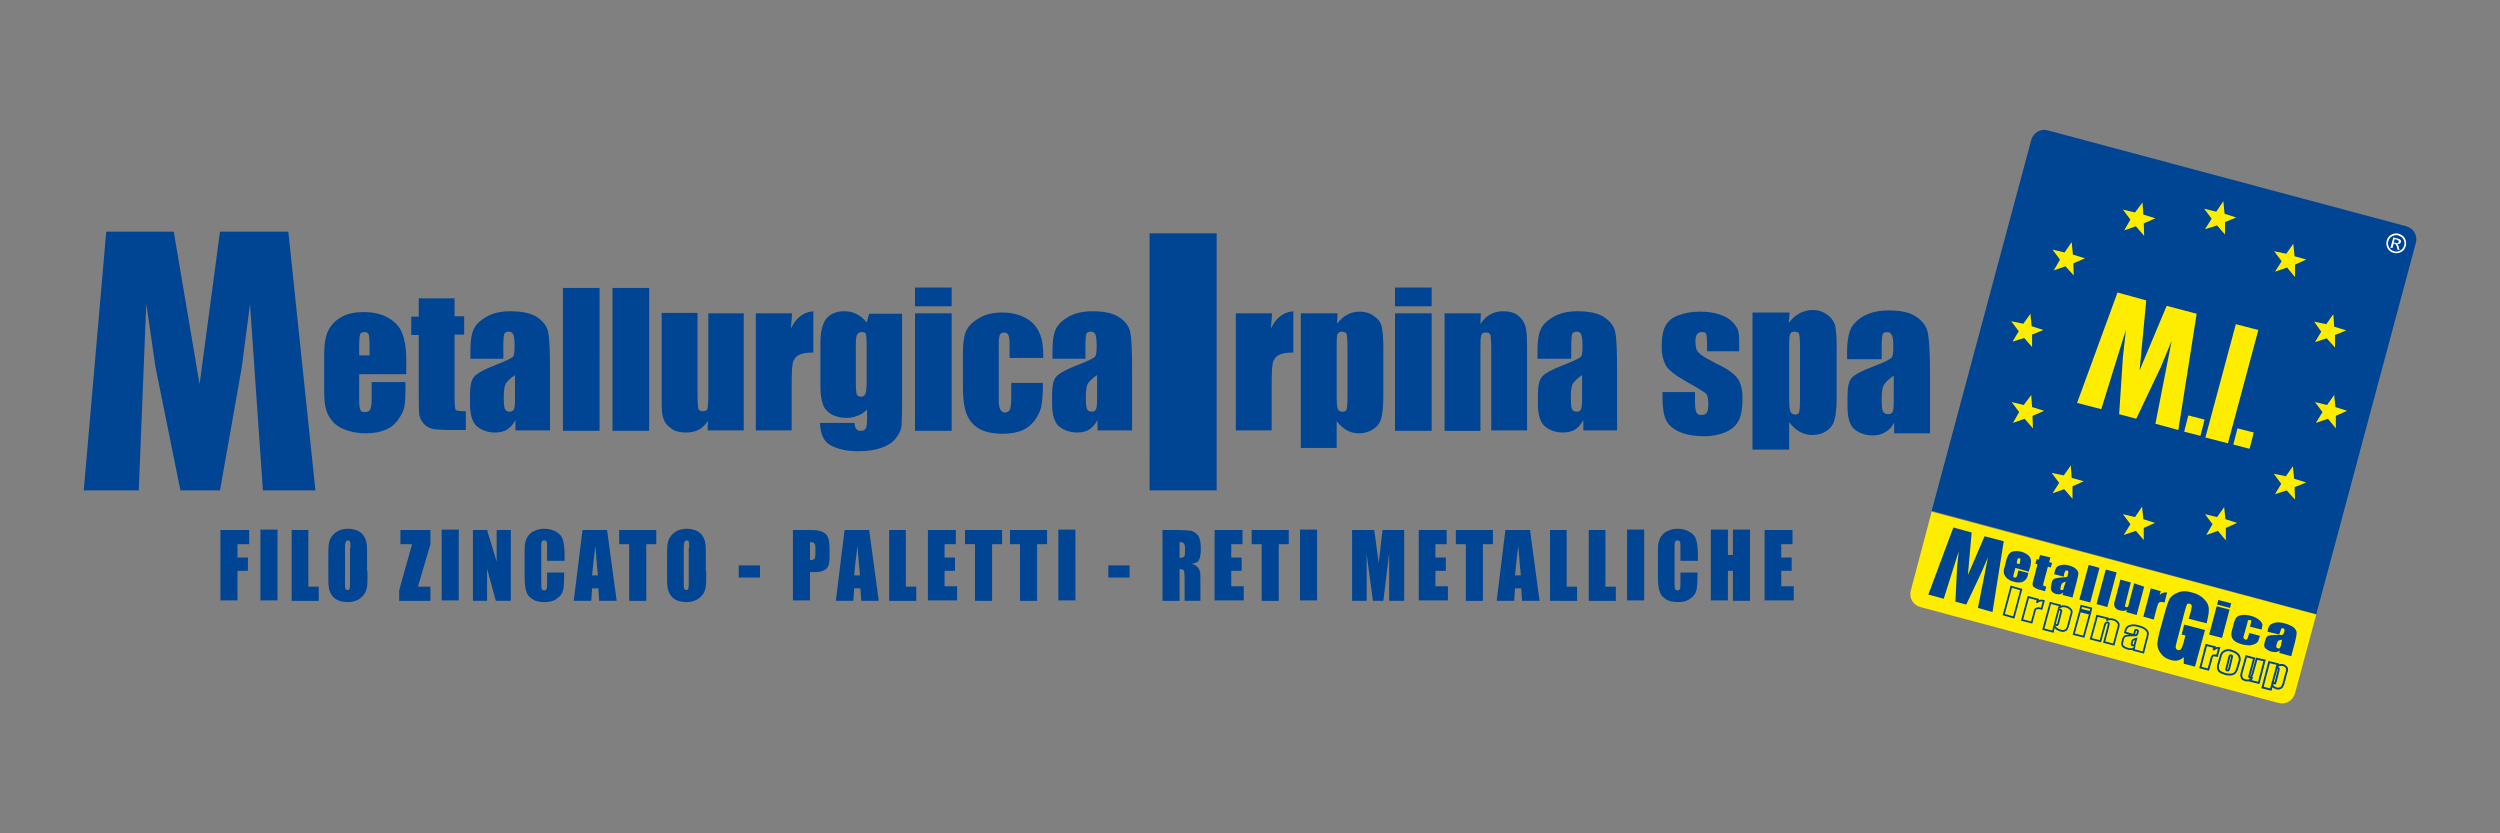<?xml version="1.0" encoding="utf-8"?>
<svg version="1.1" id="Layer_1" xmlns="http://www.w3.org/2000/svg" xmlns:xlink="http://www.w3.org/1999/xlink" x="0px" y="0px"
	 viewBox="0 0 600 200" style="enable-background:new 0 0 600 200;" xml:space="preserve">
<rect x="0" y="0" width="600" height="200" fill="#808080" stroke="none"/>
<style type="text/css">
	.st0{clip-path:url(#SVGID_2_);fill-rule:evenodd;clip-rule:evenodd;fill:#004494;}
	.st1{clip-path:url(#SVGID_2_);fill-rule:evenodd;clip-rule:evenodd;fill:#FFED00;}
	.st2{clip-path:url(#SVGID_2_);fill:none;stroke:#004494;stroke-width:0.467;stroke-miterlimit:3.864;}
	.st3{clip-path:url(#SVGID_2_);fill:none;stroke:#004494;stroke-width:0.436;stroke-miterlimit:3.864;}
	.st4{clip-path:url(#SVGID_2_);fill-rule:evenodd;clip-rule:evenodd;fill:#FFFFFF;}
</style>
<g>
	<defs>
		<rect id="SVGID_1_" width="600" height="200"/>
	</defs>
	<clipPath id="SVGID_2_">
		<use xlink:href="#SVGID_1_"  style="overflow:visible;"/>
	</clipPath>
	<path class="st0" d="M487.5,33.6c0.5-1.8,2.3-2.8,4-2.3l86,23c1.8,0.5,2.8,2.3,2.3,4l-23.9,89.1l-92.3-24.8L487.5,33.6z"/>
	<path class="st1" d="M463.6,122.8l92.3,24.7l-5.1,18.9c-0.5,1.8-2.3,2.8-4,2.3l-85.9-23c-1.8-0.5-2.8-2.3-2.3-4L463.6,122.8z"/>
	<polygon class="st1" points="534,56.3 532.1,54.1 529.2,55 530.8,52.5 529,50.1 531.9,50.8 533.6,48.3 533.9,51.3 536.7,52.2
		534,53.3 	"/>
	<polygon class="st1" points="550.8,66.5 548.9,64.2 546,65.2 547.6,62.7 545.8,60.3 548.7,60.9 550.4,58.5 550.7,61.5 553.5,62.3
		550.8,63.5 	"/>
	<polygon class="st1" points="560.4,83.4 558.4,81.2 555.6,82.1 557.1,79.6 555.4,77.2 558.3,77.8 560,75.4 560.2,78.4 563.1,79.3
		560.4,80.4 	"/>
	<polygon class="st1" points="560.6,102.8 558.7,100.5 555.8,101.5 557.4,98.9 555.6,96.5 558.5,97.2 560.2,94.8 560.5,97.7
		563.3,98.6 560.6,99.8 	"/>
	<polygon class="st1" points="550.8,119.9 548.8,117.7 546,118.6 547.5,116.1 545.7,113.7 548.6,114.3 550.3,111.9 550.6,114.9
		553.5,115.8 550.7,116.9 	"/>
	<polygon class="st1" points="534.2,129.7 532.3,127.4 529.5,128.4 531,125.8 529.2,123.4 532.1,124.1 533.8,121.7 534.1,124.6
		536.9,125.5 534.2,126.7 	"/>
	<polygon class="st1" points="514.5,129.6 512.6,127.4 509.7,128.4 511.3,125.8 509.5,123.4 512.4,124.1 514.1,121.6 514.4,124.6
		517.2,125.5 514.5,126.7 	"/>
	<polygon class="st1" points="497.4,119.7 495.4,117.4 492.6,118.4 494.2,115.9 492.4,113.5 495.3,114.1 497,111.7 497.2,114.7
		500.1,115.5 497.4,116.7 	"/>
	<polygon class="st1" points="487.9,102.8 485.9,100.5 483.1,101.5 484.6,98.9 482.8,96.5 485.7,97.2 487.5,94.8 487.7,97.7
		490.6,98.6 487.8,99.8 	"/>
	<polygon class="st0" points="468.8,126.6 462.8,142.7 466.5,143.7 470.2,132 470.1,132.3 469.7,136.1 469.3,144.4 471.9,145.1
		475.4,137.7 477.1,133.8 474.7,145.9 478.2,146.9 480.9,129.9 476.3,128.7 472.3,138 473.2,127.8 	"/>
	<path class="st0" d="M547.7,153.5c-0.5,0.1-0.9,0.2-1,0.4c-0.1,0.1-0.2,0.4-0.3,0.7c-0.1,0.4-0.1,0.6-0.1,0.7
		c0,0.1,0.2,0.2,0.4,0.3c0.2,0.1,0.3,0,0.4,0c0.1-0.1,0.2-0.3,0.3-0.6L547.7,153.5z M547,152.3l-2.8-0.7l0.1-0.5
		c0.1-0.5,0.3-0.9,0.6-1.2c0.3-0.2,0.7-0.4,1.3-0.5c0.6-0.1,1.3,0,2.1,0.2c1,0.3,1.7,0.6,2.2,1c0.4,0.4,0.7,0.8,0.7,1.2
		c0,0.4-0.1,1.1-0.4,2.3l-0.9,3.4l-2.9-0.8l0.2-0.6c-0.2,0.2-0.5,0.3-0.9,0.4c-0.3,0-0.7,0-1.1-0.1c-0.5-0.1-1-0.4-1.4-0.7
		c-0.4-0.3-0.5-0.8-0.3-1.5l0.2-0.6c0.1-0.5,0.3-0.8,0.6-1c0.3-0.1,0.9-0.2,1.9-0.2c1,0,1.6,0,1.7-0.1c0.1-0.1,0.2-0.3,0.3-0.5
		c0.1-0.4,0.1-0.6,0.1-0.7c0-0.1-0.2-0.2-0.3-0.3c-0.2-0.1-0.3,0-0.4,0c-0.1,0.1-0.2,0.3-0.3,0.7L547,152.3z M542.8,151.1l-2.8-0.7
		l0.2-0.8c0.1-0.3,0.1-0.5,0.1-0.6c0-0.1-0.1-0.2-0.3-0.2c-0.2,0-0.3,0-0.4,0c-0.1,0.1-0.2,0.3-0.2,0.6l-0.9,3.2
		c-0.1,0.2-0.1,0.4,0,0.6c0.1,0.1,0.2,0.2,0.3,0.3c0.2,0.1,0.4,0,0.5-0.1c0.1-0.1,0.2-0.3,0.3-0.7l0.2-0.8l2.6,0.7
		c-0.2,0.5-0.3,0.9-0.4,1.2c-0.1,0.3-0.4,0.5-0.7,0.7c-0.4,0.2-0.8,0.3-1.3,0.4c-0.5,0-1.1-0.1-1.7-0.2c-0.8-0.2-1.5-0.5-1.9-0.8
		c-0.4-0.3-0.7-0.7-0.8-1.1c-0.1-0.4-0.1-1,0.1-1.6l0.5-1.9c0.2-0.6,0.4-1,0.6-1.2c0.2-0.2,0.7-0.4,1.3-0.5c0.6-0.1,1.3,0,2.1,0.2
		c0.8,0.2,1.4,0.5,1.9,0.9c0.5,0.4,0.8,0.8,0.9,1.2C543,150,542.9,150.5,542.8,151.1 M535.1,146.3l-1.8,6.8l-3.1-0.8l1.8-6.8
		L535.1,146.3z M535.5,144.8l-0.3,1.1l-3.1-0.8l0.3-1.1L535.5,144.8z"/>
	<path class="st0" d="M529.6,149.6l-4.3-1.1l0.4-1.4c0.2-0.9,0.4-1.5,0.3-1.7c0-0.3-0.2-0.4-0.5-0.5c-0.3-0.1-0.5,0-0.6,0.1
		c-0.1,0.2-0.3,0.7-0.5,1.5l-2,7.6c-0.2,0.7-0.3,1.2-0.2,1.4c0,0.2,0.2,0.4,0.5,0.5c0.3,0.1,0.6,0,0.7-0.2c0.2-0.2,0.4-0.7,0.6-1.4
		l0.5-1.9l-0.9-0.2l0.6-2.4l5,1.3l-2.4,8.8l-2.7-0.7l0-1.6c-0.4,0.4-0.9,0.7-1.4,0.8c-0.5,0.1-1.1,0.1-1.7-0.1
		c-0.7-0.2-1.4-0.5-1.9-1c-0.5-0.5-0.9-1.1-1.1-1.6c-0.2-0.6-0.3-1.2-0.2-1.7c0.1-0.6,0.2-1.4,0.5-2.5l1.3-4.7
		c0.4-1.5,0.8-2.6,1.1-3.2c0.4-0.6,1-1.1,2-1.5c1-0.4,2.1-0.4,3.4,0c1.3,0.3,2.2,0.9,2.9,1.6c0.7,0.7,1.1,1.5,1.1,2.2
		c0.1,0.7-0.1,1.8-0.4,3.1L529.6,149.6z"/>

		<rect x="501.1" y="139.9" transform="matrix(0.259 -0.966 0.966 0.259 238.23 592.816)" class="st0" width="8.6" height="2.7"/>

		<rect x="497" y="138.8" transform="matrix(0.259 -0.966 0.966 0.259 236.244 588.048)" class="st0" width="8.6" height="2.7"/>
	<polygon class="st1" points="487.7,83.3 485.8,81.1 483,82 484.5,79.5 482.7,77.1 485.6,77.7 487.3,75.3 487.6,78.3 490.4,79.2
		487.7,80.3 	"/>
	<polygon class="st1" points="497.7,66.1 495.7,63.9 492.9,64.9 494.4,62.3 492.6,59.9 495.5,60.6 497.2,58.1 497.5,61.1 500.4,62
		497.6,63.2 	"/>
	<polygon class="st1" points="514.6,56.6 512.6,54.3 509.8,55.3 511.3,52.7 509.5,50.3 512.4,51 514.2,48.6 514.4,51.5 517.3,52.4
		514.5,53.6 	"/>
	<path class="st1" d="M546.8,161.1c0.1-0.3,0.1-0.5,0.1-0.6c0-0.1-0.1-0.1-0.2-0.2c-0.1,0-0.2,0-0.3,0.1c-0.1,0.1-0.1,0.3-0.2,0.6
		l-0.6,2.2c-0.1,0.3-0.1,0.5-0.1,0.6c0,0.1,0.1,0.2,0.2,0.2c0.1,0,0.2,0,0.3,0c0-0.1,0.1-0.2,0.2-0.5L546.8,161.1z M546.7,159.4
		l-0.2,0.5c0.2-0.1,0.4-0.2,0.7-0.3c0.2,0,0.5,0,0.7,0c0.3,0.1,0.5,0.2,0.7,0.4c0.2,0.2,0.3,0.4,0.3,0.6c0,0.2,0,0.5-0.2,0.9
		l-0.6,2.3c-0.1,0.5-0.3,0.8-0.4,1c-0.1,0.2-0.3,0.3-0.6,0.4c-0.2,0.1-0.5,0.1-0.8,0c-0.2-0.1-0.4-0.2-0.6-0.3
		c-0.2-0.1-0.3-0.3-0.4-0.6l-0.3,1.2L543,165l1.6-6.1L546.7,159.4z M543.5,158.5l-1.4,5.4l-2-0.5l0.2-0.4c-0.2,0.1-0.4,0.2-0.6,0.3
		c-0.2,0-0.5,0-0.7,0c-0.3-0.1-0.5-0.2-0.7-0.3c-0.2-0.1-0.3-0.3-0.3-0.5c-0.1-0.2-0.1-0.3-0.1-0.5c0-0.2,0.1-0.5,0.2-0.9l1-3.6
		l1.9,0.5l-1,3.6c-0.1,0.4-0.2,0.7-0.2,0.8c0,0.1,0.1,0.1,0.2,0.2c0.1,0,0.2,0,0.3-0.1c0-0.1,0.1-0.3,0.3-0.8l1-3.6L543.5,158.5z
		 M535.6,158c0.1-0.3,0.1-0.5,0.1-0.5c0-0.1-0.1-0.1-0.2-0.2c-0.1,0-0.2,0-0.3,0c-0.1,0.1-0.1,0.2-0.2,0.5l-0.6,2.4
		c-0.1,0.3-0.1,0.4-0.1,0.5c0,0.1,0.1,0.1,0.2,0.2c0.1,0,0.2,0,0.3,0c0.1-0.1,0.1-0.2,0.2-0.4L535.6,158z M537.4,158.9l-0.4,1.3
		c-0.1,0.5-0.3,0.8-0.4,1c-0.1,0.2-0.3,0.4-0.5,0.5c-0.2,0.1-0.5,0.2-0.8,0.2c-0.3,0-0.7,0-1.1-0.1c-0.4-0.1-0.8-0.3-1.1-0.4
		c-0.3-0.2-0.5-0.3-0.6-0.5c-0.1-0.2-0.2-0.4-0.2-0.7c0-0.2,0-0.6,0.2-1.1l0.4-1.4c0.1-0.5,0.3-0.9,0.5-1.1c0.2-0.2,0.5-0.4,0.9-0.5
		c0.4-0.1,0.8-0.1,1.3,0.1c0.4,0.1,0.8,0.3,1.1,0.5c0.3,0.2,0.5,0.4,0.6,0.6c0.1,0.2,0.2,0.4,0.2,0.6
		C537.6,158.3,537.5,158.6,537.4,158.9 M531.5,155.3l-0.3,0.7c0.4-0.4,0.9-0.6,1.4-0.5l-0.5,1.9c-0.4-0.1-0.6-0.1-0.8-0.1
		c-0.2,0-0.3,0.1-0.4,0.3c-0.1,0.1-0.2,0.5-0.3,1l-0.6,2.1l-1.9-0.5l1.4-5.4L531.5,155.3z"/>
	<path class="st2" d="M546.8,161.1c0.1-0.3,0.1-0.5,0.1-0.6c0-0.1-0.1-0.1-0.2-0.2c-0.1,0-0.2,0-0.3,0.1c-0.1,0.1-0.1,0.3-0.2,0.6
		l-0.6,2.2c-0.1,0.3-0.1,0.5-0.1,0.6c0,0.1,0.1,0.2,0.2,0.2c0.1,0,0.2,0,0.3,0c0-0.1,0.1-0.2,0.2-0.5L546.8,161.1z M546.7,159.4
		l-0.2,0.5c0.2-0.1,0.4-0.2,0.7-0.3c0.2,0,0.5,0,0.7,0c0.3,0.1,0.5,0.2,0.7,0.4c0.2,0.2,0.3,0.4,0.3,0.6c0,0.2,0,0.5-0.2,0.9
		l-0.6,2.3c-0.1,0.5-0.3,0.8-0.4,1c-0.1,0.2-0.3,0.3-0.6,0.4c-0.2,0.1-0.5,0.1-0.8,0c-0.2-0.1-0.4-0.2-0.6-0.3
		c-0.2-0.1-0.3-0.3-0.4-0.6l-0.3,1.2L543,165l1.6-6.1L546.7,159.4z M543.5,158.5l-1.4,5.4l-2-0.5l0.2-0.4c-0.2,0.1-0.4,0.2-0.6,0.3
		c-0.2,0-0.5,0-0.7,0c-0.3-0.1-0.5-0.2-0.7-0.3c-0.2-0.1-0.3-0.3-0.3-0.5c-0.1-0.2-0.1-0.3-0.1-0.5c0-0.2,0.1-0.5,0.2-0.9l1-3.6
		l1.9,0.5l-1,3.6c-0.1,0.4-0.2,0.7-0.2,0.8c0,0.1,0.1,0.1,0.2,0.2c0.1,0,0.2,0,0.3-0.1c0-0.1,0.1-0.3,0.3-0.8l1-3.6L543.5,158.5z
		 M535.6,158c0.1-0.3,0.1-0.5,0.1-0.5c0-0.1-0.1-0.1-0.2-0.2c-0.1,0-0.2,0-0.3,0c-0.1,0.1-0.1,0.2-0.2,0.5l-0.6,2.4
		c-0.1,0.3-0.1,0.4-0.1,0.5c0,0.1,0.1,0.1,0.2,0.2c0.1,0,0.2,0,0.3,0c0.1-0.1,0.1-0.2,0.2-0.4L535.6,158z M537.4,158.9l-0.4,1.3
		c-0.1,0.5-0.3,0.8-0.4,1c-0.1,0.2-0.3,0.4-0.5,0.5c-0.2,0.1-0.5,0.2-0.8,0.2c-0.3,0-0.7,0-1.1-0.1c-0.4-0.1-0.8-0.3-1.1-0.4
		c-0.3-0.2-0.5-0.3-0.6-0.5c-0.1-0.2-0.2-0.4-0.2-0.7c0-0.2,0-0.6,0.2-1.1l0.4-1.4c0.1-0.5,0.3-0.9,0.5-1.1c0.2-0.2,0.5-0.4,0.9-0.5
		c0.4-0.1,0.8-0.1,1.3,0.1c0.4,0.1,0.8,0.3,1.1,0.5c0.3,0.2,0.5,0.4,0.6,0.6c0.1,0.2,0.2,0.4,0.2,0.6
		C537.6,158.3,537.5,158.6,537.4,158.9z M531.5,155.3l-0.3,0.7c0.4-0.4,0.9-0.6,1.4-0.5l-0.5,1.9c-0.4-0.1-0.6-0.1-0.8-0.1
		c-0.2,0-0.3,0.1-0.4,0.3c-0.1,0.1-0.2,0.5-0.3,1l-0.6,2.1l-1.9-0.5l1.4-5.4L531.5,155.3z"/>
	<path class="st1" d="M508.2,70.2l-9.7,26.5l5.8,1.5l6-19.3l-0.1,0.5l-0.7,6.3l-0.9,13.7l4.1,1.1l5.8-12.2l2.7-6.5l-3.9,19.9
		l5.5,1.5l4.4-27.9l-7.2-1.9l-6.5,15.5l1.6-16.8L508.2,70.2z M537,102.8l3.9,1l-1,3.9l-3.9-1L537,102.8z M525.2,99.7l3.9,1l-1,3.9
		l-3.9-1L525.2,99.7z M536.6,77.8l-7.3,27.2l5.4,1.4l7.3-27.2L536.6,77.8z"/>
	<path class="st0" d="M486.9,137.2l-3.2-0.9l-0.4,1.5c-0.1,0.3-0.1,0.5-0.1,0.6c0,0.1,0.1,0.2,0.3,0.2c0.2,0.1,0.3,0,0.4-0.1
		c0.1-0.1,0.2-0.3,0.3-0.7l0.2-0.9l2.4,0.6l-0.1,0.5c-0.1,0.4-0.2,0.7-0.4,0.9c-0.1,0.2-0.3,0.4-0.6,0.6c-0.3,0.2-0.7,0.3-1,0.3
		c-0.4,0-0.9,0-1.4-0.2c-0.5-0.1-1-0.3-1.3-0.6c-0.4-0.2-0.6-0.5-0.8-0.8c-0.2-0.3-0.3-0.6-0.3-0.9c0-0.3,0-0.7,0.2-1.2l0.5-2
		c0.2-0.6,0.4-1,0.7-1.3c0.3-0.3,0.7-0.5,1.2-0.5c0.5-0.1,1,0,1.6,0.1c0.7,0.2,1.2,0.5,1.6,0.8c0.4,0.3,0.6,0.7,0.7,1.1
		c0.1,0.4,0,1-0.1,1.6L486.9,137.2z M518.6,141.9l-0.3,0.9c0.5-0.5,1.1-0.7,1.8-0.6l-0.6,2.4c-0.5-0.1-0.8-0.2-1-0.1
		c-0.2,0-0.4,0.2-0.5,0.3c-0.1,0.2-0.2,0.6-0.4,1.2l-0.7,2.7l-2.5-0.7l1.8-6.8L518.6,141.9z M514.6,140.8l-1.8,6.8l-2.5-0.7l0.2-0.6
		c-0.2,0.2-0.5,0.3-0.8,0.3c-0.3,0-0.6,0-0.9-0.1c-0.4-0.1-0.7-0.2-0.9-0.4c-0.2-0.2-0.4-0.4-0.4-0.6c-0.1-0.2-0.1-0.4-0.1-0.6
		c0-0.2,0.1-0.6,0.3-1.2l1.2-4.6l2.5,0.7l-1.2,4.7c-0.1,0.5-0.2,0.9-0.2,1c0,0.1,0.1,0.2,0.3,0.2c0.2,0.1,0.3,0,0.4-0.1
		c0.1-0.1,0.2-0.4,0.3-1l1.2-4.6L514.6,140.8z M495.8,139.6c-0.5,0.1-0.7,0.3-0.9,0.4c-0.1,0.1-0.2,0.4-0.3,0.7
		c-0.1,0.4-0.1,0.6-0.1,0.7c0,0.1,0.1,0.2,0.3,0.2c0.2,0,0.3,0,0.3,0c0.1-0.1,0.2-0.3,0.2-0.6L495.8,139.6z M495.3,138.4l-2.3-0.6
		l0.1-0.5c0.1-0.5,0.3-0.9,0.5-1.2c0.2-0.2,0.6-0.4,1.1-0.5c0.5-0.1,1.1-0.1,1.8,0.1c0.8,0.2,1.4,0.5,1.8,0.9
		c0.4,0.4,0.5,0.7,0.5,1.1c0,0.4-0.2,1.1-0.5,2.3l-0.9,3.4l-2.4-0.6l0.2-0.6c-0.2,0.2-0.5,0.3-0.7,0.4c-0.3,0.1-0.6,0-0.9,0
		c-0.4-0.1-0.8-0.3-1.1-0.6c-0.3-0.3-0.4-0.8-0.2-1.5l0.1-0.6c0.1-0.5,0.3-0.8,0.6-1c0.2-0.1,0.8-0.2,1.6-0.3c0.9,0,1.4-0.1,1.5-0.2
		c0.1-0.1,0.2-0.3,0.2-0.5c0.1-0.4,0.1-0.6,0.1-0.7c0-0.1-0.1-0.2-0.3-0.3c-0.2,0-0.3,0-0.4,0.1c-0.1,0.1-0.1,0.3-0.3,0.7
		L495.3,138.4z M492.1,133.8l-0.3,1.1l0.7,0.2l-0.3,1.1l-0.7-0.2l-1,3.7c-0.1,0.4-0.2,0.7-0.1,0.8c0,0.1,0.3,0.2,0.7,0.3l-0.3,1.1
		l-1-0.3c-0.6-0.1-1-0.3-1.2-0.4c-0.2-0.1-0.4-0.3-0.6-0.4c-0.1-0.2-0.2-0.4-0.2-0.6c0-0.2,0.1-0.6,0.3-1.3l0.9-3.5l-0.5-0.1
		l0.3-1.1l0.5,0.1l0.3-1.1L492.1,133.8z M484.7,135.4l0.1-0.5c0.1-0.4,0.1-0.6,0.1-0.7c0-0.1-0.1-0.2-0.2-0.2c-0.2,0-0.3,0-0.4,0
		c-0.1,0.1-0.1,0.3-0.2,0.7l-0.1,0.5L484.7,135.4z"/>
	<path class="st1" d="M485.1,141.5l-1.8,6.7l-2.4-0.7l1.8-6.7L485.1,141.5z M489.1,143.9l-0.3,0.7c0.5-0.4,1-0.6,1.7-0.4l-0.5,1.9
		c-0.4-0.1-0.8-0.2-1-0.1c-0.2,0-0.4,0.1-0.5,0.2c-0.1,0.1-0.2,0.5-0.3,1l-0.6,2.2l-2.3-0.6l1.5-5.5L489.1,143.9z M494.4,145.3
		l-0.2,0.5c0.3-0.1,0.5-0.2,0.8-0.3c0.3,0,0.6,0,0.9,0.1c0.4,0.1,0.7,0.3,0.9,0.5c0.2,0.2,0.4,0.4,0.4,0.6c0,0.2,0,0.5-0.2,1
		l-0.6,2.3c-0.1,0.5-0.3,0.8-0.4,1c-0.1,0.2-0.4,0.3-0.6,0.4c-0.3,0.1-0.6,0-1-0.1c-0.3-0.1-0.5-0.2-0.8-0.4
		c-0.2-0.2-0.4-0.4-0.6-0.6l-0.3,1.3l-2.3-0.6l1.7-6.3L494.4,145.3z M494.6,147.1c0.1-0.3,0.1-0.5,0.1-0.6c0-0.1-0.1-0.1-0.3-0.2
		c-0.2,0-0.3,0-0.3,0c-0.1,0.1-0.1,0.3-0.2,0.6l-0.6,2.3c-0.1,0.3-0.1,0.5-0.1,0.6s0.1,0.2,0.3,0.2c0.1,0,0.3,0,0.3,0
		c0.1-0.1,0.1-0.2,0.2-0.5L494.6,147.1z M501.9,146l-0.2,0.9l-2.4-0.6l0.2-0.9L501.9,146z M501.6,147.3l-1.5,5.5l-2.4-0.6l1.5-5.5
		L501.6,147.3z M505.8,148.4l-0.2,0.5c0.2-0.2,0.5-0.3,0.7-0.3c0.3,0,0.6,0,0.9,0.1c0.4,0.1,0.7,0.3,0.9,0.5
		c0.2,0.2,0.3,0.4,0.4,0.6c0,0.2,0,0.6-0.2,1.1l-1,3.8l-2.3-0.6l1-3.8c0.1-0.4,0.1-0.6,0.1-0.7c0-0.1-0.1-0.2-0.3-0.2
		c-0.2,0-0.3,0-0.4,0.1c-0.1,0.1-0.2,0.3-0.3,0.7l-1,3.7l-2.3-0.6l1.5-5.5L505.8,148.4z M512.2,152.4l-2.2-0.6l0.1-0.4
		c0.1-0.4,0.3-0.7,0.5-0.9c0.2-0.2,0.5-0.3,1-0.4c0.5-0.1,1,0,1.7,0.2c0.8,0.2,1.4,0.5,1.7,0.8c0.3,0.3,0.5,0.6,0.5,0.9
		c0,0.3-0.1,0.9-0.4,1.8l-0.7,2.8l-2.3-0.6l0.1-0.5c-0.2,0.2-0.4,0.3-0.7,0.3c-0.3,0-0.5,0-0.8-0.1c-0.4-0.1-0.8-0.3-1.1-0.5
		c-0.3-0.3-0.4-0.7-0.2-1.2l0.1-0.5c0.1-0.4,0.3-0.7,0.5-0.8c0.2-0.1,0.7-0.2,1.5-0.2c0.8,0,1.3,0,1.3-0.1c0.1-0.1,0.1-0.2,0.2-0.4
		c0.1-0.3,0.1-0.5,0.1-0.6c0-0.1-0.1-0.2-0.3-0.2c-0.2,0-0.3,0-0.3,0c-0.1,0.1-0.1,0.2-0.2,0.6L512.2,152.4z M512.7,153.3
		c-0.4,0.1-0.7,0.2-0.8,0.3c-0.1,0.1-0.2,0.3-0.2,0.5c-0.1,0.3-0.1,0.5-0.1,0.6c0,0.1,0.1,0.2,0.3,0.2c0.1,0,0.3,0,0.3,0
		c0.1-0.1,0.1-0.2,0.2-0.5L512.7,153.3z"/>
	<path class="st3" d="M485.1,141.5l-1.8,6.7l-2.4-0.7l1.8-6.7L485.1,141.5z M489.1,143.9l-0.3,0.7c0.5-0.4,1-0.6,1.7-0.4l-0.5,1.9
		c-0.4-0.1-0.8-0.2-1-0.1c-0.2,0-0.4,0.1-0.5,0.2c-0.1,0.1-0.2,0.5-0.3,1l-0.6,2.2l-2.3-0.6l1.5-5.5L489.1,143.9z M494.4,145.3
		l-0.2,0.5c0.3-0.1,0.5-0.2,0.8-0.3c0.3,0,0.6,0,0.9,0.1c0.4,0.1,0.7,0.3,0.9,0.5c0.2,0.2,0.4,0.4,0.4,0.6c0,0.2,0,0.5-0.2,1
		l-0.6,2.3c-0.1,0.5-0.3,0.8-0.4,1c-0.1,0.2-0.4,0.3-0.6,0.4c-0.3,0.1-0.6,0-1-0.1c-0.3-0.1-0.5-0.2-0.8-0.4
		c-0.2-0.2-0.4-0.4-0.6-0.6l-0.3,1.3l-2.3-0.6l1.7-6.3L494.4,145.3z M494.6,147.1c0.1-0.3,0.1-0.5,0.1-0.6c0-0.1-0.1-0.1-0.3-0.2
		c-0.2,0-0.3,0-0.3,0c-0.1,0.1-0.1,0.3-0.2,0.6l-0.6,2.3c-0.1,0.3-0.1,0.5-0.1,0.6s0.1,0.2,0.3,0.2c0.1,0,0.3,0,0.3,0
		c0.1-0.1,0.1-0.2,0.2-0.5L494.6,147.1z M501.9,146l-0.2,0.9l-2.4-0.6l0.2-0.9L501.9,146z M501.6,147.3l-1.5,5.5l-2.4-0.6l1.5-5.5
		L501.6,147.3z M505.8,148.4l-0.2,0.5c0.2-0.2,0.5-0.3,0.7-0.3c0.3,0,0.6,0,0.9,0.1c0.4,0.1,0.7,0.3,0.9,0.5
		c0.2,0.2,0.3,0.4,0.4,0.6c0,0.2,0,0.6-0.2,1.1l-1,3.8l-2.3-0.6l1-3.8c0.1-0.4,0.1-0.6,0.1-0.7c0-0.1-0.1-0.2-0.3-0.2
		c-0.2,0-0.3,0-0.4,0.1c-0.1,0.1-0.2,0.3-0.3,0.7l-1,3.7l-2.3-0.6l1.5-5.5L505.8,148.4z M512.2,152.4l-2.2-0.6l0.1-0.4
		c0.1-0.4,0.3-0.7,0.5-0.9c0.2-0.2,0.5-0.3,1-0.4c0.5-0.1,1,0,1.7,0.2c0.8,0.2,1.4,0.5,1.7,0.8c0.3,0.3,0.5,0.6,0.5,0.9
		c0,0.3-0.1,0.9-0.4,1.8l-0.7,2.8l-2.3-0.6l0.1-0.5c-0.2,0.2-0.4,0.3-0.7,0.3c-0.3,0-0.5,0-0.8-0.1c-0.4-0.1-0.8-0.3-1.1-0.5
		c-0.3-0.3-0.4-0.7-0.2-1.2l0.1-0.5c0.1-0.4,0.3-0.7,0.5-0.8c0.2-0.1,0.7-0.2,1.5-0.2c0.8,0,1.3,0,1.3-0.1c0.1-0.1,0.1-0.2,0.2-0.4
		c0.1-0.3,0.1-0.5,0.1-0.6c0-0.1-0.1-0.2-0.3-0.2c-0.2,0-0.3,0-0.3,0c-0.1,0.1-0.1,0.2-0.2,0.6L512.2,152.4z M512.7,153.3
		c-0.4,0.1-0.7,0.2-0.8,0.3c-0.1,0.1-0.2,0.3-0.2,0.5c-0.1,0.3-0.1,0.5-0.1,0.6c0,0.1,0.1,0.2,0.3,0.2c0.1,0,0.3,0,0.3,0
		c0.1-0.1,0.1-0.2,0.2-0.5L512.7,153.3z"/>
	<path class="st4" d="M574.5,58.2l0.5,0.1c0.2,0.1,0.4,0.1,0.5,0c0.1,0,0.2-0.1,0.2-0.2c0-0.1,0-0.1,0-0.2c0-0.1-0.1-0.1-0.1-0.2
		c-0.1,0-0.2-0.1-0.4-0.2l-0.5-0.1L574.5,58.2z M573.7,59.5l0.7-2.5l0.9,0.2c0.3,0.1,0.5,0.2,0.6,0.2c0.1,0.1,0.2,0.2,0.3,0.3
		c0,0.1,0.1,0.3,0,0.4c0,0.2-0.2,0.3-0.3,0.4c-0.2,0.1-0.4,0.1-0.6,0.1c0.1,0.1,0.1,0.1,0.2,0.2c0.1,0.1,0.2,0.3,0.2,0.6l0.2,0.6
		l-0.5-0.1l-0.1-0.5c-0.1-0.4-0.2-0.6-0.3-0.7c-0.1-0.1-0.2-0.1-0.3-0.2l-0.2-0.1l-0.3,1.1L573.7,59.5z M575.6,56.5
		c-0.3-0.1-0.7-0.1-1,0c-0.3,0.1-0.7,0.3-0.9,0.5c-0.3,0.3-0.4,0.6-0.5,0.9c-0.1,0.3-0.1,0.7,0,1c0.1,0.4,0.3,0.7,0.5,0.9
		c0.3,0.3,0.6,0.4,0.9,0.5c0.3,0.1,0.7,0.1,1,0c0.4-0.1,0.7-0.3,0.9-0.5c0.3-0.3,0.4-0.6,0.5-0.9c0.1-0.3,0.1-0.7,0-1
		c-0.1-0.4-0.3-0.7-0.5-0.9C576.2,56.8,575.9,56.6,575.6,56.5 M575.7,56.1c0.4,0.1,0.7,0.3,1.1,0.6c0.3,0.3,0.5,0.7,0.6,1.1
		c0.1,0.4,0.1,0.8,0,1.2c-0.1,0.4-0.3,0.8-0.6,1.1c-0.3,0.3-0.7,0.5-1.1,0.6c-0.4,0.1-0.8,0.1-1.2,0c-0.4-0.1-0.8-0.3-1.1-0.6
		c-0.3-0.3-0.5-0.7-0.6-1.1c-0.1-0.4-0.1-0.8,0-1.2c0.1-0.4,0.3-0.8,0.6-1.1c0.3-0.3,0.7-0.5,1.1-0.6C574.9,56,575.3,56,575.7,56.1"
		/>
	<path class="st0" d="M25.5,55.6l-5.4,62.1h13.2L35.1,73l0.2,1.2L37.3,88l6,29.7h9.5L58,88.3L60,73l3.1,44.7h12.6l-6.5-62.1H52.8
		l-4.9,36.6l-6.2-36.6H25.5z M97.2,89.8H86.2v6.1c0,1.3,0.1,2.1,0.3,2.5c0.2,0.4,0.5,0.5,1.1,0.5c0.6,0,1.1-0.2,1.3-0.7
		c0.2-0.5,0.3-1.4,0.3-2.8v-3.7h8.1v2.1c0,1.7-0.1,3.1-0.3,4c-0.2,0.9-0.7,1.9-1.5,3c-0.8,1.1-1.8,1.9-3.1,2.4
		c-1.2,0.5-2.8,0.8-4.6,0.8c-1.8,0-3.4-0.3-4.8-0.8c-1.4-0.5-2.5-1.2-3.2-2.1c-0.8-0.9-1.3-1.9-1.6-3c-0.3-1.1-0.4-2.7-0.4-4.8v-8.2
		c0-2.5,0.3-4.4,1-5.8c0.7-1.4,1.8-2.5,3.3-3.3c1.5-0.8,3.2-1.1,5.2-1.1c2.4,0,4.4,0.5,5.9,1.4c1.6,0.9,2.7,2.1,3.3,3.6
		c0.6,1.5,1,3.6,1,6.3V89.8z M88.7,85.2v-2.1c0-1.5-0.1-2.4-0.2-2.8c-0.2-0.4-0.5-0.6-1-0.6c-0.6,0-1,0.2-1.1,0.6
		c-0.1,0.4-0.2,1.3-0.2,2.9v2.1H88.7z M109.1,71.5v4.4h2.3v4.4h-2.3v15c0,1.8,0.1,2.9,0.3,3.1c0.2,0.2,1,0.3,2.4,0.3v4.5h-3.5
		c-1.9,0-3.3-0.1-4.2-0.2c-0.8-0.2-1.6-0.5-2.2-1.1c-0.6-0.6-1-1.3-1.2-2c-0.2-0.8-0.2-2.5-0.2-5.3V80.4h-1.8v-4.4h1.8v-4.4H109.1z
		 M120.9,86.1h-8v-1.9c0-2.2,0.2-3.8,0.7-5c0.5-1.2,1.5-2.2,3-3.1c1.5-0.9,3.5-1.4,5.9-1.4c2.9,0,5.1,0.5,6.5,1.5
		c1.5,1,2.4,2.3,2.6,3.8c0.3,1.5,0.4,4.5,0.4,9.2v14.1h-8.3v-2.5c-0.5,1-1.2,1.8-2,2.3c-0.8,0.5-1.8,0.7-2.9,0.7
		c-1.5,0-2.9-0.4-4.1-1.3c-1.2-0.8-1.9-2.7-1.9-5.5v-2.3c0-2.1,0.3-3.5,1-4.3c0.7-0.8,2.3-1.7,4.9-2.7c2.8-1.1,4.3-1.8,4.5-2.2
		c0.2-0.4,0.3-1.2,0.3-2.3c0-1.5-0.1-2.4-0.3-2.9c-0.2-0.5-0.6-0.7-1.1-0.7c-0.6,0-0.9,0.2-1.1,0.6c-0.1,0.4-0.2,1.3-0.2,2.9V86.1z
		 M123.6,90c-1.4,1-2.2,1.8-2.4,2.5c-0.2,0.7-0.3,1.7-0.3,2.9c0,1.5,0.1,2.4,0.3,2.8c0.2,0.4,0.6,0.6,1.1,0.6c0.5,0,0.9-0.2,1-0.5
		c0.2-0.3,0.3-1.2,0.3-2.6V90z M143.9,103.4h-8.8V69.1h8.8V103.4z M155.8,103.4H147V69.1h8.8V103.4z M178.5,75.2v28.1h-8.7l0.1-2.3
		c-0.6,0.9-1.3,1.7-2.2,2.1c-0.9,0.5-1.9,0.7-3,0.7c-1.3,0-2.4-0.2-3.2-0.7c-0.8-0.5-1.5-1.1-1.9-1.8c-0.4-0.7-0.6-1.5-0.7-2.3
		c-0.1-0.8-0.1-2.4-0.1-4.9v-19h8.6v19.1c0,2.2,0.1,3.5,0.2,3.9c0.1,0.4,0.5,0.6,1.1,0.6c0.6,0,1-0.2,1.1-0.6
		c0.1-0.4,0.2-1.8,0.2-4.1V75.2H178.5z M190.1,75.2l-0.3,3.7c1.2-2.6,3-4,5.4-4.2v9.9c-1.6,0-2.7,0.2-3.5,0.6
		c-0.7,0.4-1.2,1-1.4,1.8c-0.2,0.7-0.3,2.5-0.3,5.2v11.1h-8.6V75.2H190.1z M216.5,75.2v21.7c0,2.9-0.1,4.8-0.2,5.7
		c-0.1,0.8-0.6,1.7-1.4,2.7c-0.8,1-2,1.7-3.4,2.2c-1.5,0.5-3.3,0.8-5.5,0.8c-2.7,0-4.9-0.5-6.6-1.4c-1.7-0.9-2.5-2.7-2.6-5.4h8.3
		c0,1.2,0.5,1.9,1.4,1.9c0.7,0,1.1-0.2,1.3-0.6c0.2-0.4,0.3-1.2,0.3-2.4v-2.1c-0.7,0.7-1.5,1.2-2.3,1.5c-0.8,0.3-1.7,0.5-2.5,0.5
		c-1.5,0-2.8-0.3-3.8-0.9c-1-0.6-1.7-1.4-2-2.4c-0.4-1-0.6-2.5-0.6-4.3V82.3c0-2.7,0.5-4.6,1.4-5.8c1-1.2,2.4-1.8,4.4-1.8
		c1.1,0,2,0.2,2.9,0.7c0.9,0.4,1.7,1.1,2.4,2l0.6-2.1H216.5z M208,82.7c0-1.3-0.1-2.1-0.2-2.5c-0.1-0.4-0.5-0.5-1-0.5
		c-0.5,0-0.8,0.2-1.1,0.6c-0.2,0.4-0.3,1.2-0.3,2.4v9.4c0,1.3,0.1,2.1,0.2,2.5c0.2,0.4,0.5,0.6,1,0.6c0.6,0,0.9-0.2,1.1-0.7
		c0.2-0.5,0.3-1.5,0.3-3.1V82.7z M228.4,73.5h-8.8v-4.5h8.8V73.5z M228.4,103.4h-8.8V75.2h8.8V103.4z M250.4,85.9h-8.1v-3.2
		c0-1.1-0.1-1.9-0.3-2.3c-0.2-0.4-0.5-0.6-1-0.6c-0.5,0-0.8,0.2-1,0.5c-0.2,0.4-0.3,1.1-0.3,2.4v13.3c0,1,0.1,1.8,0.4,2.3
		c0.3,0.5,0.6,0.7,1.1,0.7c0.6,0,1-0.3,1.2-0.8c0.2-0.5,0.3-1.5,0.3-3v-3.3h7.6c0,2.2-0.1,3.9-0.3,5.1c-0.1,1.1-0.6,2.3-1.4,3.5
		c-0.8,1.2-1.8,2.1-3.1,2.7c-1.3,0.6-2.9,0.9-4.8,0.9c-2.4,0-4.3-0.4-5.7-1.2c-1.4-0.8-2.4-2-3-3.5c-0.6-1.5-0.9-3.6-0.9-6.4v-8
		c0-2.4,0.2-4.2,0.7-5.4c0.5-1.2,1.5-2.3,3.1-3.2c1.6-1,3.5-1.4,5.7-1.4c2.2,0,4.1,0.5,5.7,1.4c1.6,0.9,2.6,2.1,3.2,3.6
		C250.1,81.2,250.4,83.2,250.4,85.9 M260.6,86.1h-8v-1.9c0-2.2,0.2-3.8,0.7-5c0.5-1.2,1.5-2.2,3-3.1c1.5-0.9,3.5-1.4,5.9-1.4
		c2.9,0,5.1,0.5,6.5,1.5c1.5,1,2.4,2.3,2.6,3.8c0.3,1.5,0.4,4.5,0.4,9.2v14.1h-8.3v-2.5c-0.5,1-1.2,1.8-2,2.3
		c-0.8,0.5-1.8,0.7-2.9,0.7c-1.5,0-2.9-0.4-4.1-1.3c-1.2-0.8-1.9-2.7-1.9-5.5v-2.3c0-2.1,0.3-3.5,1-4.3c0.7-0.8,2.3-1.7,4.9-2.7
		c2.8-1.1,4.3-1.8,4.5-2.2c0.2-0.4,0.3-1.2,0.3-2.3c0-1.5-0.1-2.4-0.3-2.9c-0.2-0.5-0.6-0.7-1.1-0.7c-0.6,0-0.9,0.2-1.1,0.6
		c-0.1,0.4-0.2,1.3-0.2,2.9V86.1z M263.3,90c-1.4,1-2.2,1.8-2.4,2.5c-0.2,0.7-0.3,1.7-0.3,2.9c0,1.5,0.1,2.4,0.3,2.8
		c0.2,0.4,0.6,0.6,1.1,0.6c0.5,0,0.9-0.2,1-0.5c0.2-0.3,0.3-1.2,0.3-2.6V90z M292,117.7h-16.1V56H292V117.7z M305.3,75.2l-0.3,3.7
		c1.2-2.6,3-4,5.4-4.2v9.9c-1.6,0-2.7,0.2-3.5,0.6c-0.7,0.4-1.2,1-1.4,1.8c-0.2,0.7-0.3,2.5-0.3,5.2v11.1h-8.6V75.2H305.3z
		 M321,75.2l-0.1,2.5c0.8-1,1.6-1.8,2.5-2.2c0.9-0.5,1.9-0.7,3-0.7c1.3,0,2.5,0.4,3.4,1.1c1,0.7,1.6,1.5,1.8,2.5
		c0.2,0.9,0.4,2.5,0.4,4.7v11.8c0,2.6-0.2,4.4-0.5,5.5c-0.3,1.1-0.9,1.9-1.9,2.6c-0.9,0.6-2.1,1-3.4,1c-1.1,0-2-0.2-2.9-0.7
		c-0.9-0.5-1.7-1.2-2.5-2.2v6.4h-8.6V75.2H321z M323.4,83.4c0-1.7-0.1-2.8-0.2-3.2c-0.1-0.4-0.5-0.5-1.1-0.6c-0.6,0-0.9,0.2-1.1,0.6
		c-0.2,0.4-0.2,1.4-0.2,3.1v11.7c0,1.7,0.1,2.8,0.3,3.2c0.2,0.4,0.5,0.6,1.1,0.6c0.6,0,0.9-0.2,1-0.6c0.1-0.4,0.2-1.3,0.2-2.8V83.4z
		 M343.6,73.5h-8.8v-4.5h8.8V73.5z M343.6,103.4h-8.8V75.2h8.8V103.4z M355.4,75.2l-0.1,2.6c0.6-1,1.4-1.8,2.3-2.3
		c0.9-0.5,1.9-0.8,3.1-0.8c1.5,0,2.7,0.3,3.6,1c0.9,0.7,1.5,1.6,1.8,2.6c0.3,1,0.4,2.8,0.4,5.3v19.7h-8.6V83.9
		c0-1.9-0.1-3.1-0.2-3.5c-0.1-0.4-0.5-0.6-1.1-0.6c-0.6,0-1,0.2-1.1,0.7c-0.2,0.5-0.2,1.8-0.2,3.9v19h-8.6V75.2H355.4z M377,86.1h-8
		v-1.9c0-2.2,0.2-3.8,0.7-5c0.5-1.2,1.5-2.2,3-3.1c1.5-0.9,3.5-1.4,5.9-1.4c2.9,0,5.1,0.5,6.5,1.5c1.5,1,2.4,2.3,2.6,3.8
		c0.3,1.5,0.4,4.5,0.4,9.2v14.1H380v-2.5c-0.5,1-1.2,1.8-2,2.3c-0.8,0.5-1.8,0.7-2.9,0.7c-1.5,0-2.9-0.4-4.1-1.3
		c-1.2-0.8-1.9-2.7-1.9-5.5v-2.3c0-2.1,0.3-3.5,1-4.3c0.7-0.8,2.3-1.7,4.9-2.7c2.8-1.1,4.3-1.8,4.5-2.2c0.2-0.4,0.3-1.2,0.3-2.3
		c0-1.5-0.1-2.4-0.3-2.9c-0.2-0.5-0.6-0.7-1.1-0.7c-0.6,0-0.9,0.2-1.1,0.6c-0.1,0.4-0.2,1.3-0.2,2.9V86.1z M379.7,90
		c-1.4,1-2.2,1.8-2.4,2.5c-0.2,0.7-0.3,1.7-0.3,2.9c0,1.5,0.1,2.4,0.3,2.8c0.2,0.4,0.6,0.6,1.1,0.6c0.5,0,0.9-0.2,1-0.5
		c0.2-0.3,0.3-1.2,0.3-2.6V90z M417.5,84.3h-7.8v-1.6c0-1.3-0.1-2.2-0.2-2.5c-0.1-0.4-0.5-0.5-1.1-0.5c-0.5,0-0.9,0.2-1.1,0.5
		c-0.2,0.3-0.4,0.8-0.4,1.5c0,0.9,0.1,1.5,0.2,2c0.1,0.4,0.5,0.9,1.1,1.4c0.6,0.5,1.9,1.2,3.8,2.2c2.6,1.2,4.2,2.4,5,3.5
		c0.8,1.1,1.2,2.7,1.2,4.8c0,2.4-0.3,4.1-0.9,5.3c-0.6,1.2-1.6,2.1-3.1,2.8c-1.4,0.6-3.1,1-5.2,1c-2.2,0-4.2-0.3-5.8-1
		c-1.6-0.7-2.7-1.6-3.3-2.8c-0.6-1.2-0.9-3-0.9-5.4v-1.4h7.8v1.8c0,1.6,0.1,2.6,0.3,3c0.2,0.5,0.6,0.7,1.2,0.7
		c0.6,0,1.1-0.2,1.3-0.5c0.2-0.3,0.4-1,0.4-2c0-1.4-0.2-2.2-0.5-2.6c-0.3-0.3-2-1.4-5.1-3.1c-2.6-1.5-4.2-2.8-4.7-3.9
		c-0.6-1.2-0.9-2.6-0.9-4.2c0-2.3,0.3-4,0.9-5.1c0.6-1.1,1.6-2,3.1-2.5c1.5-0.6,3.2-0.9,5.1-0.9c1.9,0,3.5,0.2,4.9,0.7
		c1.4,0.5,2.4,1.1,3.1,1.9c0.7,0.8,1.2,1.5,1.3,2.2c0.2,0.7,0.2,1.8,0.2,3.2V84.3z M429.5,75l-0.2,2.5c0.8-1,1.6-1.8,2.6-2.3
		c0.9-0.5,2-0.8,3.1-0.8c1.4,0,2.5,0.4,3.5,1.1c1,0.7,1.6,1.6,1.9,2.5c0.2,1,0.4,2.6,0.4,4.9v12.2c0,2.6-0.2,4.5-0.5,5.6
		c-0.3,1.1-0.9,2-1.9,2.7c-1,0.7-2.1,1-3.5,1c-1.1,0-2.1-0.3-3-0.8c-0.9-0.5-1.8-1.3-2.5-2.3v6.6h-8.8V75H429.5z M432,83.4
		c0-1.8-0.1-2.9-0.2-3.2c-0.1-0.4-0.5-0.6-1.1-0.6c-0.6,0-1,0.2-1.1,0.7c-0.2,0.4-0.2,1.5-0.2,3.2v12c0,1.7,0.1,2.8,0.3,3.3
		c0.2,0.4,0.6,0.7,1.1,0.7c0.6,0,0.9-0.2,1-0.6c0.1-0.4,0.2-1.4,0.2-2.9V83.4z M451.6,86.2h-8.3v-1.9c0-2.2,0.3-4,0.8-5.2
		c0.5-1.2,1.6-2.3,3.1-3.2c1.6-0.9,3.6-1.4,6.1-1.4c3,0,5.2,0.5,6.7,1.6c1.5,1,2.4,2.3,2.7,3.9c0.3,1.5,0.5,4.7,0.5,9.5v14.5h-8.6
		v-2.6c-0.5,1-1.2,1.8-2.1,2.3c-0.8,0.5-1.8,0.8-3,0.8c-1.5,0-3-0.4-4.2-1.3c-1.3-0.9-1.9-2.8-1.9-5.7v-2.4c0-2.2,0.3-3.6,1-4.4
		c0.7-0.8,2.4-1.7,5.1-2.7c2.9-1.1,4.4-1.9,4.6-2.3c0.2-0.4,0.3-1.2,0.3-2.4c0-1.5-0.1-2.5-0.4-2.9c-0.2-0.5-0.6-0.7-1.1-0.7
		c-0.6,0-1,0.2-1.1,0.6c-0.1,0.4-0.2,1.4-0.2,3V86.2z M454.4,90.2c-1.4,1-2.2,1.9-2.5,2.6c-0.2,0.7-0.3,1.7-0.3,3
		c0,1.5,0.1,2.5,0.3,2.9c0.2,0.4,0.6,0.7,1.2,0.7c0.6,0,0.9-0.2,1.1-0.5c0.2-0.3,0.3-1.2,0.3-2.7V90.2z"/>
	<path class="st0" d="M52.9,127.2h6.9v3.4h-2.8v3.2h2.5v3.2h-2.5v7.1h-4.1V127.2z M423.4,127.2h6.8v3.4h-2.7v3.2h2.5v3.2h-2.5v3.7h3
		v3.4h-7V127.2z M420,127.2v17h-4.1V137h-1.2v7.1h-4.1v-17h4.1v6.1h1.2v-6.1H420z M407.4,134.6h-4.1v-3c0-0.9,0-1.4-0.1-1.6
		c-0.1-0.2-0.3-0.3-0.6-0.3c-0.3,0-0.5,0.1-0.6,0.4c-0.1,0.3-0.1,0.8-0.1,1.7v7.9c0,0.8,0,1.4,0.1,1.6c0.1,0.3,0.3,0.4,0.6,0.4
		c0.3,0,0.5-0.1,0.6-0.4c0.1-0.3,0.1-0.8,0.1-1.8v-2.1h4.1v0.7c0,1.8-0.1,3-0.3,3.7c-0.2,0.7-0.7,1.4-1.5,1.9
		c-0.8,0.6-1.7,0.8-2.9,0.8c-1.2,0-2.2-0.2-2.9-0.7c-0.8-0.5-1.3-1.1-1.5-1.9c-0.3-0.8-0.4-2.1-0.4-3.7v-5c0-1.2,0-2.1,0.1-2.7
		c0.1-0.6,0.3-1.2,0.7-1.8c0.4-0.6,0.9-1,1.6-1.3c0.7-0.3,1.5-0.5,2.3-0.5c1.2,0,2.2,0.3,3,0.8c0.8,0.5,1.3,1.1,1.5,1.9
		c0.2,0.7,0.4,1.9,0.4,3.5V134.6z M394.6,144.1h-4.1v-17h4.1V144.1z M385.3,127.2v13.6h2.5v3.4h-6.5v-17H385.3z M376,127.2v13.6h2.5
		v3.4H372v-17H376z M365,138.1c-0.2-1.9-0.4-4.3-0.6-7.1c-0.4,3.2-0.7,5.6-0.8,7.1H365z M367.2,127.2l2.3,17h-4.2l-0.2-3h-1.5
		l-0.2,3h-4.2l2.1-17H367.2z M358.3,127.2v3.4h-2.4v13.6h-4.1v-13.6h-2.4v-3.4H358.3z M340.4,127.2h6.8v3.4h-2.7v3.2h2.5v3.2h-2.5
		v3.7h3v3.4h-7V127.2z M337,127.2v17h-3.6v-11.4l-1.4,11.4h-2.5l-1.5-11.2v11.2h-3.5v-17h5.3c0.2,1,0.3,2.2,0.5,3.6l0.6,4.3l0.9-7.9
		H337z M316.1,144.1H312v-17h4.1V144.1z M309.3,127.2v3.4h-2.4v13.6h-4.1v-13.6h-2.4v-3.4H309.3z M291.4,127.2h6.8v3.4h-2.7v3.2h2.5
		v3.2h-2.5v3.7h3v3.4h-7V127.2z M283.1,130.1v3.8c0.5,0,0.8-0.1,1-0.2c0.2-0.1,0.3-0.6,0.3-1.3v-0.9c0-0.5-0.1-0.9-0.3-1.1
		C283.9,130.2,283.6,130.1,283.1,130.1 M279.1,127.2h2.9c1.9,0,3.2,0.1,3.9,0.2c0.7,0.2,1.2,0.6,1.7,1.2c0.4,0.7,0.6,1.7,0.6,3.2
		c0,1.3-0.2,2.2-0.5,2.7c-0.3,0.5-0.9,0.7-1.8,0.8c0.8,0.2,1.3,0.5,1.6,0.9c0.3,0.4,0.4,0.7,0.5,1c0.1,0.3,0.1,1.1,0.1,2.5v4.5h-3.8
		v-5.6c0-0.9-0.1-1.5-0.2-1.7c-0.1-0.2-0.5-0.3-1-0.3v7.6h-4.1V127.2z M271.1,138.6H266v-2.9h5.1V138.6z M258.1,144.1H254v-17h4.1
		V144.1z M251.3,127.2v3.4h-2.4v13.6h-4.1v-13.6h-2.4v-3.4H251.3z M240.5,127.2v3.4h-2.4v13.6H234v-13.6h-2.4v-3.4H240.5z
		 M222.6,127.2h6.8v3.4h-2.7v3.2h2.5v3.2h-2.5v3.7h3v3.4h-7V127.2z M217.4,127.2v13.6h2.5v3.4h-6.5v-17H217.4z M206.4,138.1
		c-0.2-1.9-0.4-4.3-0.6-7.1c-0.4,3.2-0.7,5.6-0.8,7.1H206.4z M208.6,127.2l2.3,17h-4.2l-0.2-3h-1.5l-0.2,3h-4.2l2.1-17H208.6z
		 M194.4,130.1v4.3c0.7,0,0.9-0.1,1.1-0.3c0.1-0.2,0.2-0.6,0.2-1.2v-1.4c0-0.6-0.1-1-0.3-1.1C195.3,130.2,194.9,130.1,194.4,130.1
		 M190.4,127.2h4.1c1.1,0,2,0.1,2.5,0.3c0.6,0.2,1,0.5,1.3,0.8c0.3,0.4,0.5,0.8,0.6,1.3c0.1,0.5,0.2,1.3,0.2,2.3v1.5
		c0,1.1-0.1,1.9-0.3,2.4c-0.2,0.5-0.6,0.9-1.1,1.1c-0.5,0.3-1.3,0.4-2.2,0.4h-1.1v6.8h-4.1V127.2z M182.4,138.6h-5.1v-2.9h5.1V138.6
		z M165.4,131.5c0-0.8,0-1.3-0.1-1.5c-0.1-0.2-0.2-0.3-0.5-0.3c-0.2,0-0.4,0.1-0.5,0.3c-0.1,0.2-0.2,0.7-0.2,1.6v7.9
		c0,1,0,1.6,0.1,1.8c0.1,0.2,0.3,0.3,0.5,0.3c0.3,0,0.5-0.1,0.5-0.4c0.1-0.3,0.1-0.9,0.1-1.9V131.5z M169.5,137.1
		c0,1.7,0,2.9-0.1,3.6c-0.1,0.7-0.3,1.4-0.7,1.9c-0.4,0.6-0.9,1-1.6,1.4c-0.7,0.3-1.4,0.5-2.3,0.5c-0.8,0-1.6-0.1-2.3-0.4
		c-0.7-0.3-1.2-0.7-1.6-1.3c-0.4-0.6-0.6-1.2-0.7-1.9s-0.1-1.9-0.1-3.7v-2.9c0-1.7,0-2.9,0.1-3.6c0.1-0.7,0.3-1.4,0.7-1.9
		c0.4-0.6,0.9-1,1.6-1.4c0.7-0.3,1.4-0.5,2.3-0.5c0.8,0,1.6,0.2,2.2,0.4c0.7,0.3,1.2,0.7,1.6,1.3c0.4,0.6,0.6,1.2,0.7,1.9
		c0.1,0.7,0.1,1.9,0.1,3.7V137.1z M157.5,127.2v3.4h-2.4v13.6h-4.1v-13.6h-2.4v-3.4H157.5z M143.5,138.1c-0.2-1.9-0.4-4.3-0.6-7.1
		c-0.4,3.2-0.7,5.6-0.8,7.1H143.5z M145.7,127.2l2.3,17h-4.2l-0.2-3h-1.5l-0.2,3h-4.2l2.1-17H145.7z M135.4,134.6h-4.1v-3
		c0-0.9,0-1.4-0.1-1.6c-0.1-0.2-0.3-0.3-0.6-0.3c-0.3,0-0.5,0.1-0.6,0.4c-0.1,0.3-0.1,0.8-0.1,1.7v7.9c0,0.8,0,1.4,0.1,1.6
		c0.1,0.3,0.3,0.4,0.6,0.4c0.3,0,0.5-0.1,0.6-0.4c0.1-0.3,0.1-0.8,0.1-1.8v-2.1h4.1v0.7c0,1.8-0.1,3-0.3,3.7
		c-0.2,0.7-0.7,1.4-1.5,1.9c-0.8,0.6-1.7,0.8-2.9,0.8c-1.2,0-2.2-0.2-2.9-0.7c-0.8-0.5-1.3-1.1-1.5-1.9c-0.3-0.8-0.4-2.1-0.4-3.7v-5
		c0-1.2,0-2.1,0.1-2.7c0.1-0.6,0.3-1.2,0.7-1.8c0.4-0.6,0.9-1,1.6-1.3c0.7-0.3,1.5-0.5,2.3-0.5c1.2,0,2.2,0.3,3,0.8
		c0.8,0.5,1.3,1.1,1.5,1.9c0.2,0.7,0.4,1.9,0.4,3.5V134.6z M122.6,127.2v17H119l-2.1-7.7v7.7h-3.4v-17h3.4l2.3,7.6v-7.6H122.6z
		 M110.1,144.1h-4.1v-17h4.1V144.1z M103.3,127.2v3.4l-3,10.2h3v3.4h-7.5v-2.5l3.1-11.1h-2.8v-3.4H103.3z M84.1,131.5
		c0-0.8,0-1.3-0.1-1.5c-0.1-0.2-0.2-0.3-0.5-0.3c-0.2,0-0.4,0.1-0.5,0.3c-0.1,0.2-0.2,0.7-0.2,1.6v7.9c0,1,0,1.6,0.1,1.8
		c0.1,0.2,0.3,0.3,0.5,0.3c0.3,0,0.5-0.1,0.5-0.4c0.1-0.3,0.1-0.9,0.1-1.9V131.5z M88.2,137.1c0,1.7,0,2.9-0.1,3.6
		c-0.1,0.7-0.3,1.4-0.7,1.9c-0.4,0.6-0.9,1-1.6,1.4c-0.7,0.3-1.4,0.5-2.3,0.5c-0.8,0-1.6-0.1-2.3-0.4c-0.7-0.3-1.2-0.7-1.6-1.3
		c-0.4-0.6-0.6-1.2-0.7-1.9c-0.1-0.7-0.1-1.9-0.1-3.7v-2.9c0-1.7,0-2.9,0.1-3.6c0.1-0.7,0.3-1.4,0.7-1.9c0.4-0.6,0.9-1,1.6-1.4
		c0.7-0.3,1.4-0.5,2.3-0.5c0.8,0,1.6,0.2,2.2,0.4c0.7,0.3,1.2,0.7,1.6,1.3c0.4,0.6,0.6,1.2,0.7,1.9c0.1,0.7,0.1,1.9,0.1,3.7V137.1z
		 M74,127.2v13.6h2.5v3.4h-6.5v-17H74z M66.6,144.1h-4.1v-17h4.1V144.1z"/>
</g>
</svg>
